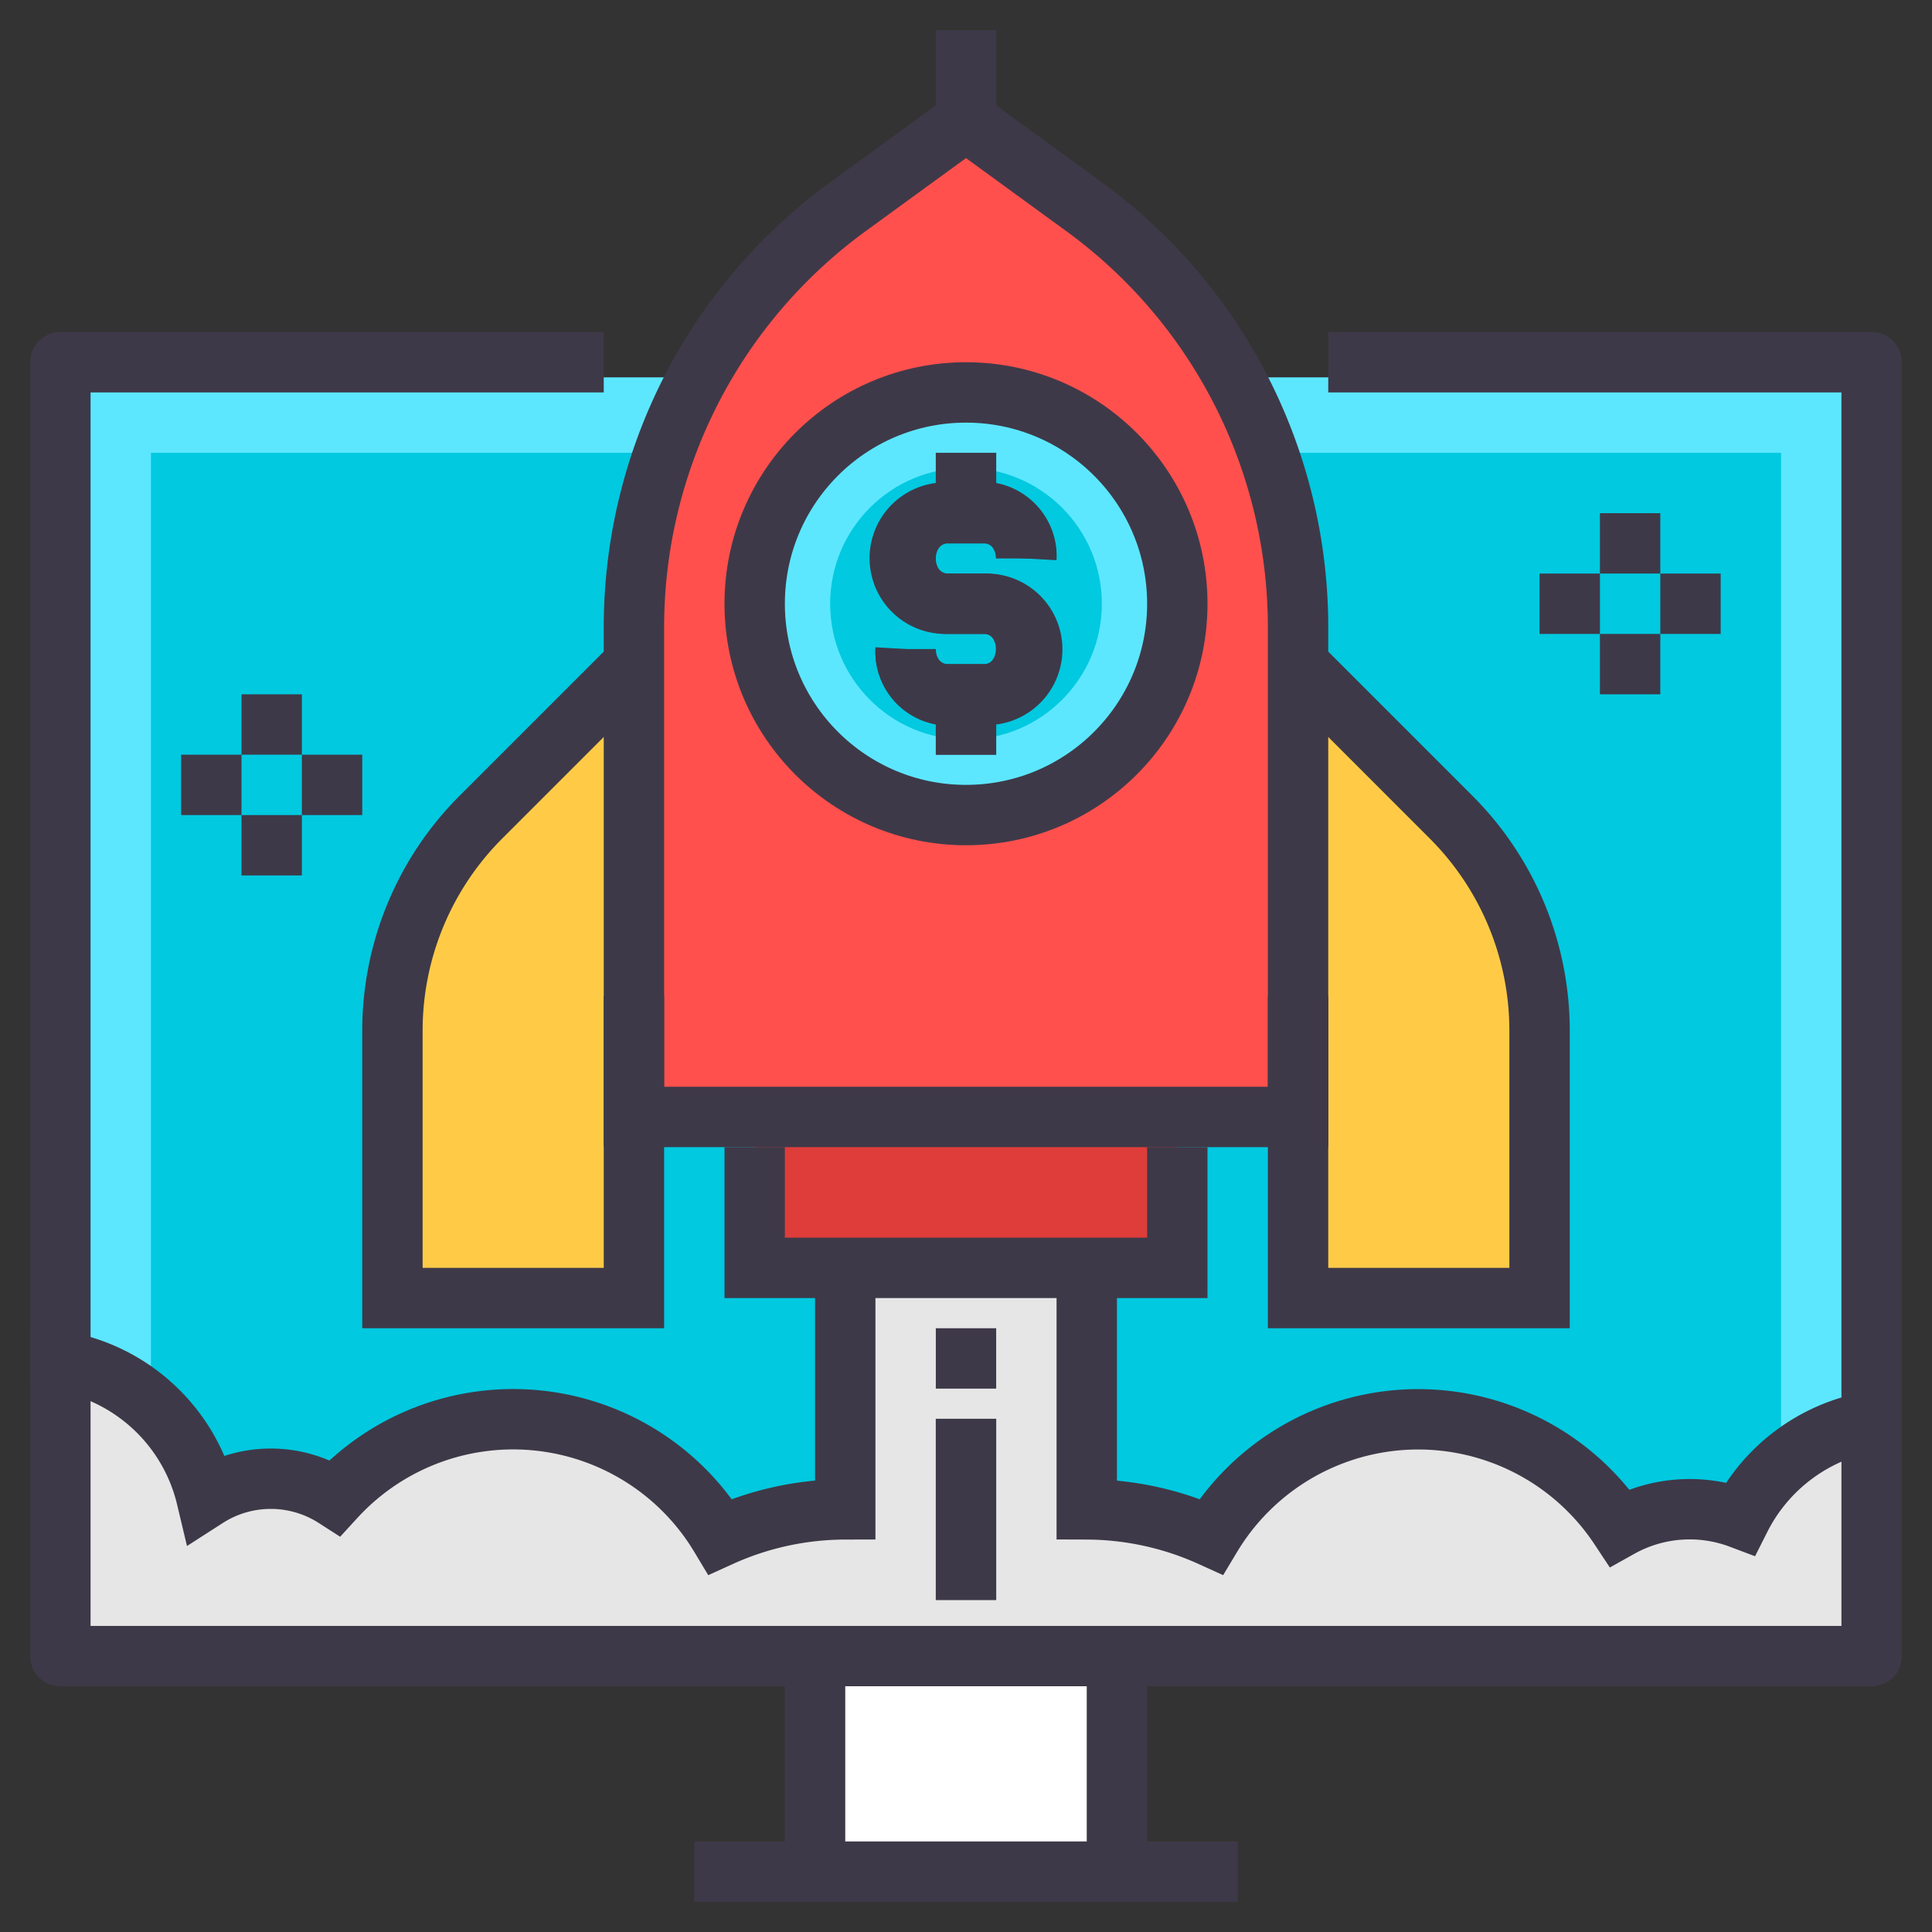 <svg xmlns="http://www.w3.org/2000/svg" viewBox="0 0 64 64"><rect x="0" y="0" width="64" height="64" fill="#333333" stroke="none"/><title>screen-rocket</title><g id="screen-rocket"><rect x="2" y="12.5" width="60" height="43" fill="#5ce7ff"/><rect x="5" y="15" width="54" height="39.5" fill="#00c9e0"/><path d="M43,43V22l5.07,5.07A9.93,9.93,0,0,1,51,34.14V43Z" fill="#ffcb47"/><path d="M13,43V34.14a9.93,9.93,0,0,1,2.93-7.07L21,22V43Z" fill="#ffcb47"/><path d="M21,37V20.77A17.29,17.29,0,0,1,28.1,6.84L32,4l3.9,2.84A17.29,17.29,0,0,1,43,20.77V37Z" fill="#ff504d"/><circle cx="32" cy="20" r="7" fill="#5ce7ff"/><circle cx="32" cy="20" r="4.5" fill="#00c9e0"/><rect x="25" y="37" width="14" height="5" fill="#de3d3a"/><rect x="27" y="54.86" width="10" height="7.14" fill="#fff"/><path d="M2,54.86v-10l1.4.61a5.93,5.93,0,0,1,3.44,4.13h0a4,4,0,0,1,4.26,0h0A8,8,0,0,1,23.86,50.9h0A10.12,10.12,0,0,1,28,50V42h8v8a10.12,10.12,0,0,1,4.14.9,8,8,0,0,1,13.53-.3h0A4.79,4.79,0,0,1,56,50a5,5,0,0,1,1.69.3h0a6,6,0,0,1,3-2.8l1.4-.61v8Z" fill="#e6e6e6"/><rect x="31" y="47" width="2" height="6" fill="#3e3948"/><path d="M31.33,18h1.33c.16,0,.33.21.33.5h2A2.45,2.45,0,0,0,33,16V15H31v1a2.51,2.51,0,0,0,.33,5h1.33c.16,0,.33.21.33.5s-.18.5-.33.5H31.33c-.16,0-.33-.21-.33-.5H29A2.45,2.45,0,0,0,31,24v1h2V24a2.51,2.51,0,0,0-.33-5H31.33c-.16,0-.33-.21-.33-.5S31.18,18,31.33,18Z" fill="#3e3948"/><polyline points="37 54.86 37 62 27 62 27 54.86" fill="none" stroke="#3e3948" stroke-miterlimit="10" stroke-width="2"/><line x1="23" y1="62" x2="27" y2="62" fill="none" stroke="#3e3948" stroke-miterlimit="10" stroke-width="2"/><line x1="37" y1="62" x2="41" y2="62" fill="none" stroke="#3e3948" stroke-miterlimit="10" stroke-width="2"/><path d="M43,37H21V20.77A17.23,17.23,0,0,1,28.1,6.84L32,4l3.9,2.84A17.23,17.23,0,0,1,43,20.77Z" fill="none" stroke="#3e3948" stroke-miterlimit="10" stroke-width="2"/><circle cx="32" cy="20" r="7" fill="none" stroke="#3e3948" stroke-miterlimit="10" stroke-width="2"/><line x1="32" y1="1" x2="32" y2="4" fill="none" stroke="#3e3948" stroke-miterlimit="10" stroke-width="2"/><path d="M21,22l-5.07,5.07A10,10,0,0,0,13,34.14V43h8V33" fill="none" stroke="#3e3948" stroke-miterlimit="10" stroke-width="2"/><path d="M43,22l5.07,5.07A10,10,0,0,1,51,34.14V43H43V33" fill="none" stroke="#3e3948" stroke-miterlimit="10" stroke-width="2"/><polyline points="25 38 25 42 39 42 39 38" fill="none" stroke="#3e3948" stroke-miterlimit="10" stroke-width="2"/><polyline points="20 12 2 12 2 54.86 62 54.86 62 12 44 12" fill="none" stroke="#3e3948" stroke-linejoin="round" stroke-width="2"/><path d="M28,42v8a10.05,10.05,0,0,0-4.14.9A8,8,0,0,0,11.1,49.61a3.94,3.94,0,0,0-4.26,0A6,6,0,0,0,1,45" fill="none" stroke="#3e3948" stroke-miterlimit="10" stroke-width="2"/><path d="M63,47a6,6,0,0,0-5.35,3.3,4.76,4.76,0,0,0-4,.3,8,8,0,0,0-13.53.3A10.05,10.05,0,0,0,36,50V42" fill="none" stroke="#3e3948" stroke-miterlimit="10" stroke-width="2"/><line x1="32" y1="47" x2="32" y2="53" fill="none" stroke="#3e3948" stroke-miterlimit="10" stroke-width="2"/><line x1="32" y1="46" x2="32" y2="44" fill="none" stroke="#3e3948" stroke-miterlimit="10" stroke-width="2"/><path d="M30,21.5h0A1.42,1.42,0,0,0,31.33,23h1.33A1.42,1.42,0,0,0,34,21.5h0A1.42,1.42,0,0,0,32.67,20H31.33A1.42,1.42,0,0,1,30,18.5h0A1.42,1.42,0,0,1,31.33,17h1.33A1.42,1.42,0,0,1,34,18.5h0" fill="none" stroke="#3e3948" stroke-miterlimit="10" stroke-width="2"/><line x1="32" y1="15" x2="32" y2="17" fill="none" stroke="#3e3948" stroke-miterlimit="10" stroke-width="2"/><line x1="32" y1="23" x2="32" y2="25" fill="none" stroke="#3e3948" stroke-miterlimit="10" stroke-width="2"/><line x1="53" y1="18" x2="55" y2="18" fill="none" stroke="#3e3948" stroke-miterlimit="10" stroke-width="2"/><line x1="55" y1="20" x2="57" y2="20" fill="none" stroke="#3e3948" stroke-miterlimit="10" stroke-width="2"/><line x1="51" y1="20" x2="53" y2="20" fill="none" stroke="#3e3948" stroke-miterlimit="10" stroke-width="2"/><line x1="53" y1="22" x2="55" y2="22" fill="none" stroke="#3e3948" stroke-miterlimit="10" stroke-width="2"/><line x1="8" y1="24" x2="10" y2="24" fill="none" stroke="#3e3948" stroke-miterlimit="10" stroke-width="2"/><line x1="10" y1="26" x2="12" y2="26" fill="none" stroke="#3e3948" stroke-miterlimit="10" stroke-width="2"/><line x1="6" y1="26" x2="8" y2="26" fill="none" stroke="#3e3948" stroke-miterlimit="10" stroke-width="2"/><line x1="8" y1="28" x2="10" y2="28" fill="none" stroke="#3e3948" stroke-miterlimit="10" stroke-width="2"/></g></svg>